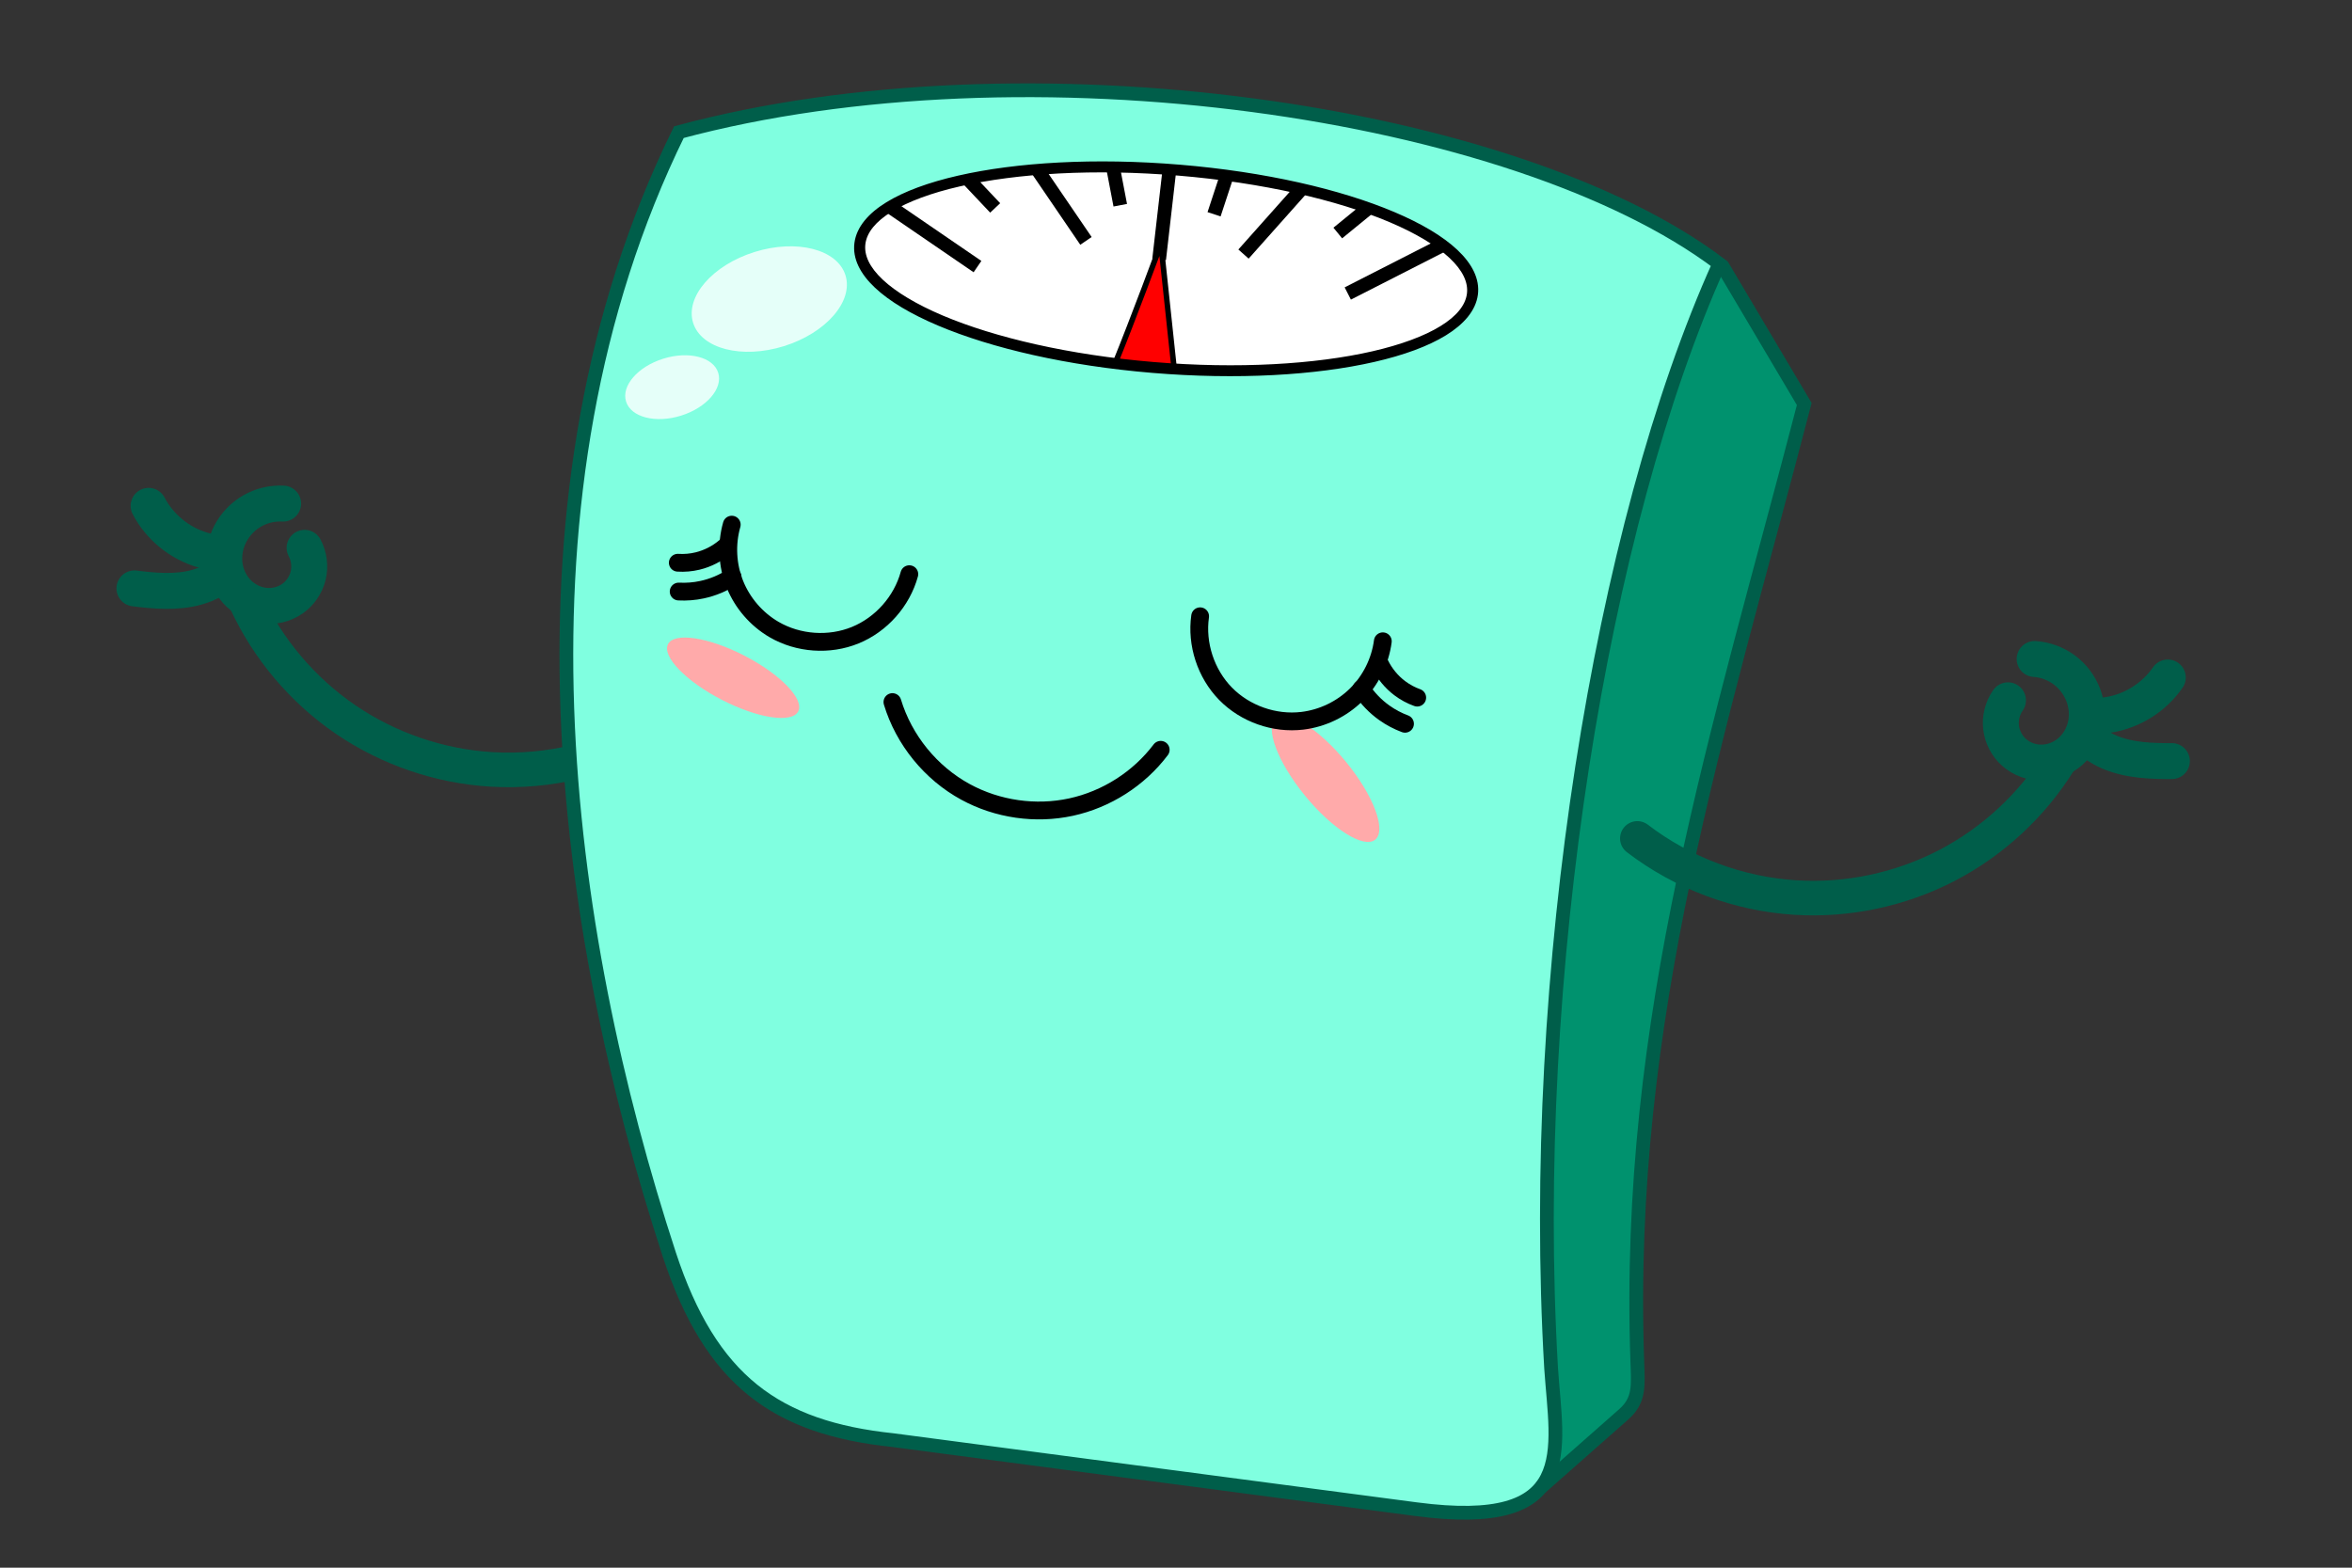 <?xml version="1.0" encoding="utf-8"?>
<!-- Generator: Adobe Illustrator 26.1.0, SVG Export Plug-In . SVG Version: 6.00 Build 0)  -->
<svg version="1.1"
	 id="svg8" sodipodi:docname="scale_bilancia_kawaii_yoga_meditation.svg" xmlns:cc="http://creativecommons.org/ns#" xmlns:dc="http://purl.org/dc/elements/1.1/" xmlns:inkscape="http://www.inkscape.org/namespaces/inkscape" xmlns:rdf="http://www.w3.org/1999/02/22-rdf-syntax-ns#" xmlns:sodipodi="http://sodipodi.sourceforge.net/DTD/sodipodi-0.dtd" xmlns:svg="http://www.w3.org/2000/svg"
	 xmlns="http://www.w3.org/2000/svg" xmlns:xlink="http://www.w3.org/1999/xlink" x="0px" y="0px" viewBox="0 0 6000 4000"
	 style="enable-background:new 0 0 6000 4000;" xml:space="preserve">
<rect x="0" y="0" width="6000" height="4000" fill="#333333" stroke="none"/>
<style type="text/css">
	.st0{fill:none;stroke:#005E4A;stroke-width:88.191;stroke-linecap:round;stroke-miterlimit:15.118;}
	.st1{fill:none;stroke:#005E4A;stroke-width:91.679;stroke-linecap:round;stroke-miterlimit:25.584;}
	.st2{fill:#00926E;}
	.st3{fill:#80FFE0;stroke:#005E4A;stroke-width:35.065;stroke-miterlimit:15.118;}
	.st4{fill:#FFFFFF;stroke:#000000;stroke-width:7.426;stroke-linecap:round;}
	.st5{fill:none;stroke:#005E4A;stroke-width:35.065;stroke-miterlimit:15.118;}
	.st6{fill:none;stroke:#000000;stroke-width:35.065;stroke-miterlimit:15.118;}
	.st7{fill:#FF0000;stroke:#000000;stroke-width:14.026;stroke-miterlimit:15.118;}
	.st8{fill:#FFFFFF;fill-opacity:0.792;}
	.st9{fill:#FFAAAA;}
	.st10{fill:none;stroke:#000000;stroke-width:45.391;stroke-linecap:round;stroke-miterlimit:15.118;}
</style>
<defs>
	
		<inkscape:path-effect  copytype="single_stretched" effect="skeletal" fuse_tolerance="0" id="path-effect999" is_visible="true" normal_offset="0" pattern="M 0,5 C 0,2.24 2.24,0 5,0 7.76,0 10,2.24 10,5 10,7.76 7.76,10 5,10 2.24,10 0,7.76 0,5 Z" prop_scale="0.5" prop_units="false" scale_y_rel="false" spacing="0" tang_offset="0" vertical_pattern="false">
		</inkscape:path-effect>
	
		<inkscape:path-effect  copytype="single_stretched" effect="skeletal" fuse_tolerance="0" id="path-effect995" is_visible="true" normal_offset="0" pattern="M 0,5 C 0,2.24 2.24,0 5,0 7.76,0 10,2.24 10,5 10,7.76 7.76,10 5,10 2.24,10 0,7.76 0,5 Z" prop_scale="0.265" prop_units="false" scale_y_rel="false" spacing="0" tang_offset="0" vertical_pattern="false">
		</inkscape:path-effect>
	
		<inkscape:path-effect  copytype="single_stretched" effect="skeletal" fuse_tolerance="0" id="path-effect990" is_visible="true" normal_offset="0" pattern="M 0,5 C 0,2.24 2.24,0 5,0 7.76,0 10,2.24 10,5 10,7.76 7.76,10 5,10 2.24,10 0,7.76 0,5 Z" prop_scale="0.265" prop_units="false" scale_y_rel="false" spacing="0" tang_offset="0" vertical_pattern="false">
		</inkscape:path-effect>
	
		<inkscape:path-effect  copytype="single_stretched" effect="skeletal" fuse_tolerance="0" id="path-effect986" is_visible="true" normal_offset="0" pattern="M 0,5 C 0,2.24 2.24,0 5,0 7.76,0 10,2.24 10,5 10,7.76 7.76,10 5,10 2.24,10 0,7.76 0,5 Z" prop_scale="0.265" prop_units="false" scale_y_rel="false" spacing="0" tang_offset="0" vertical_pattern="false">
		</inkscape:path-effect>
	
		<inkscape:path-effect  copytype="single_stretched" effect="skeletal" fuse_tolerance="0" id="path-effect982" is_visible="true" normal_offset="0" pattern="M 0,5 C 0,2.24 2.24,0 5,0 7.76,0 10,2.24 10,5 10,7.76 7.76,10 5,10 2.24,10 0,7.76 0,5 Z" prop_scale="0.265" prop_units="false" scale_y_rel="false" spacing="0" tang_offset="0" vertical_pattern="false">
		</inkscape:path-effect>
	<inkscape:path-effect  effect="spiro" id="path-effect943" is_visible="true"></inkscape:path-effect>
	<inkscape:path-effect  effect="spiro" id="path-effect939" is_visible="true"></inkscape:path-effect>
	<inkscape:path-effect  effect="spiro" id="path-effect928" is_visible="true"></inkscape:path-effect>
	<inkscape:path-effect  effect="spiro" id="path-effect906" is_visible="true"></inkscape:path-effect>
	<inkscape:path-effect  effect="spiro" id="path-effect1011" is_visible="true"></inkscape:path-effect>
	<inkscape:path-effect  effect="spiro" id="path-effect1000" is_visible="true"></inkscape:path-effect>
	<inkscape:path-effect  effect="spiro" id="path-effect973" is_visible="true"></inkscape:path-effect>
	<inkscape:path-effect  effect="spiro" id="path-effect962" is_visible="true"></inkscape:path-effect>
	<inkscape:path-effect  effect="spiro" id="path-effect941" is_visible="true"></inkscape:path-effect>
	
		<inkscape:path-effect  center_point="-161.364,-273.62" discard_orig_path="false" effect="mirror_symmetry" end_point="-161.364,39.753" fuse_paths="false" id="path-effect933" is_visible="true" mode="free" oposite_fuse="false" start_point="-161.364,-586.994">
		</inkscape:path-effect>
	<inkscape:path-effect  effect="spiro" id="path-effect1244" is_visible="true"></inkscape:path-effect>
	<inkscape:path-effect  effect="spiro" id="path-effect1240" is_visible="true"></inkscape:path-effect>
	<inkscape:path-effect  effect="spiro" id="path-effect1222" is_visible="true"></inkscape:path-effect>
	<inkscape:path-effect  effect="spiro" id="path-effect1195" is_visible="true"></inkscape:path-effect>
	<inkscape:path-effect  effect="spiro" id="path-effect1184" is_visible="true"></inkscape:path-effect>
	<inkscape:path-effect  effect="spiro" id="path-effect1167" is_visible="true"></inkscape:path-effect>
	<inkscape:path-effect  effect="spiro" id="path-effect1146" is_visible="true"></inkscape:path-effect>
	<inkscape:path-effect  effect="spiro" id="path-effect1094" is_visible="true"></inkscape:path-effect>
	<inkscape:path-effect  effect="spiro" id="path-effect1090" is_visible="true"></inkscape:path-effect>
	<inkscape:path-effect  effect="spiro" id="path-effect952" is_visible="true"></inkscape:path-effect>
	<inkscape:path-effect  effect="spiro" id="path-effect927" is_visible="true"></inkscape:path-effect>
	<inkscape:path-effect  effect="spiro" id="path-effect1097" is_visible="true"></inkscape:path-effect>
	<inkscape:path-effect  effect="spiro" id="path-effect1075" is_visible="true"></inkscape:path-effect>
	<inkscape:path-effect  effect="spiro" id="path-effect1036" is_visible="true"></inkscape:path-effect>
	<inkscape:path-effect  effect="spiro" id="path-effect944" is_visible="true"></inkscape:path-effect>
	<inkscape:path-effect  effect="spiro" id="path-effect922" is_visible="true"></inkscape:path-effect>
	
		<inkscape:path-effect  center_point="64.619,460.66" discard_orig_path="false" effect="mirror_symmetry" end_point="64.619,582.506" fuse_paths="false" id="path-effect898" is_visible="true" mode="free" oposite_fuse="false" start_point="64.619,338.814">
		</inkscape:path-effect>
	<inkscape:path-effect  effect="spiro" id="path-effect883" is_visible="true"></inkscape:path-effect>
	<inkscape:path-effect  effect="spiro" id="path-effect869" is_visible="true"></inkscape:path-effect>
	<inkscape:path-effect  effect="spiro" id="path-effect866" is_visible="true"></inkscape:path-effect>
	<inkscape:path-effect  effect="spiro" id="path-effect1075-6" is_visible="true"></inkscape:path-effect>
	<inkscape:path-effect  effect="spiro" id="path-effect952-9" is_visible="true"></inkscape:path-effect>
	<inkscape:path-effect  effect="spiro" id="path-effect952-5" is_visible="true"></inkscape:path-effect>
	<inkscape:path-effect  effect="spiro" id="path-effect952-4" is_visible="true"></inkscape:path-effect>
	<inkscape:path-effect  effect="spiro" id="path-effect1222-2" is_visible="true"></inkscape:path-effect>
	<inkscape:path-effect  effect="spiro" id="path-effect1640" is_visible="true"></inkscape:path-effect>
	<inkscape:path-effect  effect="spiro" id="path-effect1619" is_visible="true"></inkscape:path-effect>
	<inkscape:path-effect  effect="spiro" id="path-effect1615" is_visible="true"></inkscape:path-effect>
	<inkscape:path-effect  effect="spiro" id="path-effect1619-3" is_visible="true"></inkscape:path-effect>
	<inkscape:path-effect  effect="spiro" id="path-effect1619-5" is_visible="true"></inkscape:path-effect>
	<inkscape:path-effect  effect="spiro" id="path-effect1619-8" is_visible="true"></inkscape:path-effect>
	<inkscape:path-effect  effect="spiro" id="path-effect1619-2" is_visible="true"></inkscape:path-effect>
	<inkscape:path-effect  effect="spiro" id="path-effect1146-6" is_visible="true"></inkscape:path-effect>
	<inkscape:path-effect  effect="spiro" id="path-effect1146-5" is_visible="true"></inkscape:path-effect>
	<inkscape:path-effect  effect="spiro" id="path-effect1146-1" is_visible="true"></inkscape:path-effect>
	<inkscape:path-effect  effect="spiro" id="path-effect1146-7" is_visible="true"></inkscape:path-effect>
	<inkscape:path-effect  effect="spiro" id="path-effect1167-0" is_visible="true"></inkscape:path-effect>
	<inkscape:path-effect  effect="spiro" id="path-effect1167-9" is_visible="true"></inkscape:path-effect>
</defs>
<sodipodi:namedview  bordercolor="#666666" borderopacity="1.0" id="base" inkscape:bbox-nodes="true" inkscape:bbox-paths="true" inkscape:current-layer="layer1" inkscape:cx="4200.9309" inkscape:cy="3805.7418" inkscape:document-units="mm" inkscape:object-paths="true" inkscape:pageopacity="0.0" inkscape:pageshadow="2" inkscape:snap-bbox="true" inkscape:snap-bbox-edge-midpoints="true" inkscape:snap-bbox-midpoints="true" inkscape:snap-global="false" inkscape:snap-intersection-paths="true" inkscape:snap-midpoints="true" inkscape:window-height="1017" inkscape:window-maximized="1" inkscape:window-width="1920" inkscape:window-x="-8" inkscape:window-y="-8" inkscape:zoom="0.04" pagecolor="#ffffff" showgrid="false" units="px">
	</sodipodi:namedview>
<g id="layer1" transform="translate(0,761.333)" inkscape:groupmode="layer" inkscape:label="Layer 1">
	<g id="g967" transform="matrix(-0.993,-0.121,-0.121,0.993,1516.042,58.909)">
		
			<path id="path958" inkscape:connector-curvature="0" inkscape:original-d="m 1102.9818,-192.47921 c 0,0 46.302,34.72656 100.8724,52.91667 54.5703,18.1901 125.6773,-46.30235 188.5156,-69.45313" inkscape:path-effect="#path-effect906" class="st0" d="
			M-281.9,1014.9c115.6,88.6,257.9,141.8,403.2,150.9c132.7,8.3,267.4-20.2,385.5-81.3c118-61.2,219-154.8,288.7-268"/>
		
			<path id="path961" inkscape:connector-curvature="0" inkscape:original-d="m 1745.4232,-306.99418 c -6.4765,4.82285 -12.9533,9.64599 -19.4304,14.4694 -6.477,4.82338 18.466,15.15814 27.6986,22.73763 9.2326,7.57946 0.044,-11.5035 2.3863,-20.73608" inkscape:path-effect="#path-effect928" sodipodi:nodetypes="cccc" class="st1" d="
			M731.5,557.1c27.2,1.8,53.9,11.7,75.8,28c21.9,16.3,38.9,39,48.5,64.6c9.2,24.5,11.4,51.7,5.7,77.2c-5.7,25.5-19.5,49.3-39.2,66.5
			c-19.8,17.2-45.5,27.5-71.6,28c-26.2,0.6-52.5-8.8-72-26.3c-18.1-16.2-30-39.2-32.8-63.4c-2.8-24.2,3.6-49.3,17.6-69.2"/>
		
			<path id="path963" inkscape:connector-curvature="0" inkscape:original-d="m 1700.3613,-301.20642 c 7.8551,4.96067 15.7099,9.92161 23.5645,14.88281 7.8545,4.9612 4.6856,0.27533 7.028,0.41341" inkscape:path-effect="#path-effect939" class="st1" d="
			M1071.3,604.3c-34.6,50.3-90.4,85.6-150.7,95.2c-14.8,2.4-29.9,3.3-44.9,2.6"/>
		
			<path id="path965" inkscape:connector-curvature="0" inkscape:original-d="m 1697.8809,-273.09444 c 0.5514,-2.7e-4 1.6539,-2.7e-4 2.4804,0 0.8266,2.6e-4 16.8123,-3.30756 25.2181,-4.96094 8.4058,-1.65338 4.9612,-3.85879 7.4414,-5.78776" inkscape:path-effect="#path-effect943" class="st1" d="
			M1081.7,817.7c-5.3,0-10.6,0-15.9,0c-55.4-0.4-112.8-5-161.3-31.7c-17.7-9.7-33.8-22.3-47.6-37"/>
	</g>
	<path id="path4548" inkscape:connector-curvature="0" class="st2" d="M4380.2-93.3c-24.3,35.1-36.1,78.7-53.9,117.8
		c-151.1,382.6-240.8,786.6-304,1192.2c-75.5,497.4-103.5,1002.5-76.6,1505c4.2,88.3,19.8,178-0.9,264.5
		c-12.6,15,2.1,42.4,21.1,29.3c69.3-60.4,141.4-118.3,204.5-185.3c27.4-29.7,12.5-71.7,15.7-107.8
		c-6.7-337.7,16.6-674.9,76.1-1007.5c81.1-466.1,215.1-920.8,334.6-1378.3c3.9-24.6,18.8-49.8,13.4-74.7
		c-71.3-117-140.2-236.2-213.4-351.6C4392.3-95.7,4386.4-93.8,4380.2-93.3L4380.2-93.3z"/>
	<path id="path4518" inkscape:connector-curvature="0" sodipodi:nodetypes="ccccccc" class="st3" d="M4386-88.4
		c-302.3,670-487.6,1814.4-429.1,2818c14.3,211.5,72.5,414.8-344.4,359.8l-1333.9-176.1c-298.8-31.3-465.5-152.2-571.1-473.4
		c-270.4-827.1-431.9-1934.9,24.4-2864.1C2617.4-662.4,3865.6-481.1,4386-88.4z"/>
	
		<ellipse id="path4542" transform="matrix(7.729658e-02 -0.997 0.997 7.729658e-02 2820.18 2896.384)" class="st4" cx="2974.9" cy="-75.5" rx="253.6" ry="784"/>
	<path id="path4544" inkscape:connector-curvature="0" sodipodi:nodetypes="ccccc" class="st5" d="M3929.9,3034.6l212.8-187.7
		c40.5-36,36.2-73.2,34.1-134.5c-30.5-879.9,206.2-1596.3,425.9-2442.9L4392.6-85"/>
	<path id="path4550" inkscape:connector-curvature="0" class="st6" d="M2266-236.9l227.6,155.8"/>
	<path id="path4552" inkscape:connector-curvature="0" sodipodi:nodetypes="cc" class="st6" d="M2469-304.6l69.7,73.8"/>
	<path id="path4554" inkscape:connector-curvature="0" sodipodi:nodetypes="cc" class="st6" d="M2983.5-330.8l-26.5,231.2"/>
	<path id="path4556" inkscape:connector-curvature="0" sodipodi:nodetypes="cc" class="st6" d="M2647.3-327.1l123,180.4"/>
	<path id="path4558" inkscape:connector-curvature="0" sodipodi:nodetypes="cc" class="st6" d="M2838.7-337.6l19.1,99.9"/>
	<path id="path4560" inkscape:connector-curvature="0" class="st6" d="M3683.9-137.8L3438.2-12.5"/>
	<path id="path4562" inkscape:connector-curvature="0" sodipodi:nodetypes="cc" class="st6" d="M3491.3-231l-78.6,64.2"/>
	<path id="path4564" inkscape:connector-curvature="0" sodipodi:nodetypes="cc" class="st6" d="M3317.4-276.2l-145.2,163.1"/>
	<path id="path4566" inkscape:connector-curvature="0" sodipodi:nodetypes="cc" class="st6" d="M3128.9-311.2l-31.8,96.6"/>
	<path id="path4546" inkscape:connector-curvature="0" class="st7" d="M2961.5-138.4c0,0-73.1,197.1-116.9,304.4
		c32,4.1,64.3,7.5,96.8,10.3c18,1.5,36,2.8,54,3.9L2961.5-138.4z"/>
	<path id="ellipse4571" inkscape:connector-curvature="0" d="M3010.3-341.1c-216.9-18.1-417.1-6.2-566.6,28
		c-74.7,17.1-136.9,39.8-182.6,67.9c-45.7,28.1-76,62.9-81.4,103.4c-5.4,40.6,15.1,79.5,52.4,114.6c37.3,35.1,92.1,67.4,160.7,96.5
		c137.2,58.1,329.8,102.7,546.8,120.8c216.9,18.1,417.1,6.2,566.6-28c74.7-17.1,136.9-39.8,182.5-67.9s76-62.9,81.4-103.4
		c5.4-40.6-15.1-79.5-52.4-114.6c-37.3-35.1-92.1-67.4-160.7-96.5C3419.8-278.4,3227.2-323,3010.3-341.1L3010.3-341.1z
		 M3006.6-313.2c214.5,17.9,404.9,62.2,538.3,118.7c66.7,28.3,119.1,59.7,152.9,91.4c33.8,31.8,48.2,62.6,44.3,91.6
		c-3.9,29-26.1,56.8-67.5,82.3S3573.7,118.3,3501,135c-145.4,33.3-343.3,45.3-557.8,27.4c-214.5-17.9-404.9-62.2-538.3-118.7
		c-66.7-28.3-119.1-59.7-152.9-91.4c-33.8-31.8-48.2-62.6-44.3-91.6s26.1-56.8,67.5-82.3c41.4-25.5,100.9-47.6,173.6-64.2
		C2594.1-319.2,2792.1-331.1,3006.6-313.2z"/>
	
		<ellipse id="path981" transform="matrix(0.955 -0.298 0.298 0.955 89.046 585.245)" class="st8" cx="1961.4" cy="1" rx="203.5" ry="125.8"/>
	
		<ellipse id="ellipse983" transform="matrix(0.955 -0.298 0.298 0.955 10.682 521.618)" class="st8" cx="1713.8" cy="225.8" rx="123.1" ry="76.1"/>
	<g id="g1199" transform="matrix(1.246,0.24,-0.24,1.246,-378.23,-158.671)">
	</g>
	<g id="g1205" transform="matrix(-1.269,0,0,1.269,1741.099,47.414)">
	</g>
	<g id="g986">
		
			<ellipse id="ellipse862" transform="matrix(0.459 -0.888 0.888 0.459 151.969 2185.289)" class="st9" cx="1871.1" cy="967.8" rx="63.3" ry="187"/>
		
			<path id="path939" inkscape:connector-curvature="0" inkscape:original-d="m 487.70015,-390.60966 c 8.96493,25.52954 19.58325,45.27158 28.54765,70.80165 8.9644,25.53007 60.31973,-21.18889 91.30603,-37.364" inkscape:path-effect="#path-effect941" sodipodi:nodetypes="csc" class="st10" d="
			M1866.7,577.3c-14.2,49.8-11.3,104.3,8.1,152.3c19.4,48,55.1,89.3,99.8,115.3c62,36.1,140.9,41.6,207.3,14.4
			c66.4-27.2,118.8-86.4,137.8-155.6"/>
		
			<path id="path960" inkscape:connector-curvature="0" inkscape:original-d="m 489.47916,-392.15694 c -6.61432,4.54726 -11.73383,5.00223 -18.62429,9.55002 -6.89044,4.54779 -10.46471,1.16903 -13.35885,1.1693" inkscape:path-effect="#path-effect962" sodipodi:nodetypes="ccc" class="st10" d="
			M1850,634c-20.2,17.3-44.5,29.8-70.4,36.1c-16.5,4-33.6,5.5-50.5,4.4"/>
		
			<path id="path971" inkscape:connector-curvature="0" inkscape:original-d="m 494.4401,-371.89978 c -6.75212,2.89361 -13.78011,5.78749 -20.67057,8.68164 -6.89044,2.89414 -10.47282,0.82656 -15.70964,1.24023" inkscape:path-effect="#path-effect973" class="st10" d="
			M1868.8,710.5c-23.7,15.7-50.3,26.9-78.1,32.8c-19.5,4.2-39.5,5.7-59.4,4.7"/>
	</g>
	<g id="g996" transform="matrix(-0.918,-0.397,-0.397,0.918,1224.879,241.401)">
		
			<ellipse id="ellipse988" transform="matrix(0.888 -0.459 0.459 0.888 -287.177 -1083.498)" class="st9" cx="-2370.5" cy="48.5" rx="200.3" ry="-67.8"/>
		
			<path id="path990" inkscape:connector-curvature="0" inkscape:original-d="m 487.70015,-390.60966 c 8.96493,25.52954 19.58325,45.27158 28.54765,70.80165 8.9644,25.53007 60.31973,-21.18889 91.30603,-37.364" inkscape:path-effect="#path-effect941" sodipodi:nodetypes="csc" class="st10" d="
			M-2364.6-332.5c-14.2,49.8-11.3,104.3,8.1,152.3s55.1,89.3,99.8,115.3c62,36.1,140.9,41.6,207.3,14.4
			c66.4-27.2,118.8-86.4,137.8-155.6"/>
		
			<path id="path992" inkscape:connector-curvature="0" inkscape:original-d="m 489.47916,-392.15694 c -6.61432,4.54726 -11.73383,5.00223 -18.62429,9.55002 -6.89044,4.54779 -10.46471,1.16903 -13.35885,1.1693" inkscape:path-effect="#path-effect962" sodipodi:nodetypes="ccc" class="st10" d="
			M-2381.3-275.9c-20.2,17.3-44.5,29.8-70.4,36.1c-16.5,4-33.6,5.5-50.5,4.4"/>
		
			<path id="path994" inkscape:connector-curvature="0" inkscape:original-d="m 494.4401,-371.89978 c -6.75212,2.89361 -13.78011,5.78749 -20.67057,8.68164 -6.89044,2.89414 -10.47282,0.82656 -15.70964,1.24023" inkscape:path-effect="#path-effect973" class="st10" d="
			M-2362.6-199.3c-23.7,15.7-50.3,26.9-78.1,32.8c-19.5,4.2-39.5,5.7-59.4,4.7"/>
	</g>
	
		<path id="path998" inkscape:connector-curvature="0" inkscape:original-d="m 609.36848,-290.87114 c 25.63178,19.84349 23.78464,40.85654 49.41588,60.70055 25.63125,19.84402 96.93204,-19.35967 131.65834,-28.45445" inkscape:path-effect="#path-effect1000" sodipodi:nodetypes="csc" class="st10" d="
		M2276.6,1030c29.3,96.8,97.9,181.1,186.8,229.4c81.2,44.2,178.4,58.2,268.8,38.6s173.1-72.4,228.8-146.2"/>
	<g id="g956">
		
			<path id="path904" inkscape:connector-curvature="0" inkscape:original-d="m 1102.9818,-192.47921 c 0,0 46.302,34.72656 100.8724,52.91667 54.5703,18.1901 125.6773,-46.30235 188.5156,-69.45313" inkscape:path-effect="#path-effect906" class="st0" d="
			M4176.9,1377.9c115.6,88.6,257.9,141.8,403.2,150.9c132.7,8.3,267.4-20.2,385.5-81.3c118-61.2,219-154.8,288.7-268"/>
		
			<path id="path925" inkscape:connector-curvature="0" inkscape:original-d="m 1745.4232,-306.99418 c -6.4765,4.82285 -12.9533,9.64599 -19.4304,14.4694 -6.477,4.82338 18.466,15.15814 27.6986,22.73763 9.2326,7.57946 0.044,-11.5035 2.3863,-20.73608" inkscape:path-effect="#path-effect928" sodipodi:nodetypes="cccc" class="st1" d="
			M5190.4,920.1c27.2,1.8,53.9,11.7,75.8,28c21.9,16.3,38.9,39,48.5,64.6c9.2,24.5,11.4,51.7,5.7,77.2
			c-5.7,25.5-19.5,49.3-39.2,66.5c-19.8,17.2-45.5,27.5-71.6,28c-26.2,0.6-52.5-8.8-72-26.3c-18.1-16.2-30-39.2-32.8-63.4
			s3.6-49.3,17.6-69.2"/>
		
			<path id="path937" inkscape:connector-curvature="0" inkscape:original-d="m 1700.3613,-301.20642 c 7.8551,4.96067 15.7099,9.92161 23.5645,14.88281 7.8545,4.9612 4.6856,0.27533 7.028,0.41341" inkscape:path-effect="#path-effect939" class="st1" d="
			M5530.1,967.3c-34.6,50.3-90.4,85.6-150.7,95.2c-14.8,2.4-29.9,3.3-44.9,2.6"/>
		
			<path id="path941" inkscape:connector-curvature="0" inkscape:original-d="m 1697.8809,-273.09444 c 0.5514,-2.7e-4 1.6539,-2.7e-4 2.4804,0 0.8266,2.6e-4 16.8123,-3.30756 25.2181,-4.96094 8.4058,-1.65338 4.9612,-3.85879 7.4414,-5.78776" inkscape:path-effect="#path-effect943" class="st1" d="
			M5540.5,1180.6c-5.3,0-10.6,0-15.9,0c-55.4-0.4-112.8-5-161.3-31.7c-17.7-9.7-33.8-22.3-47.6-37"/>
	</g>
</g>
</svg>
